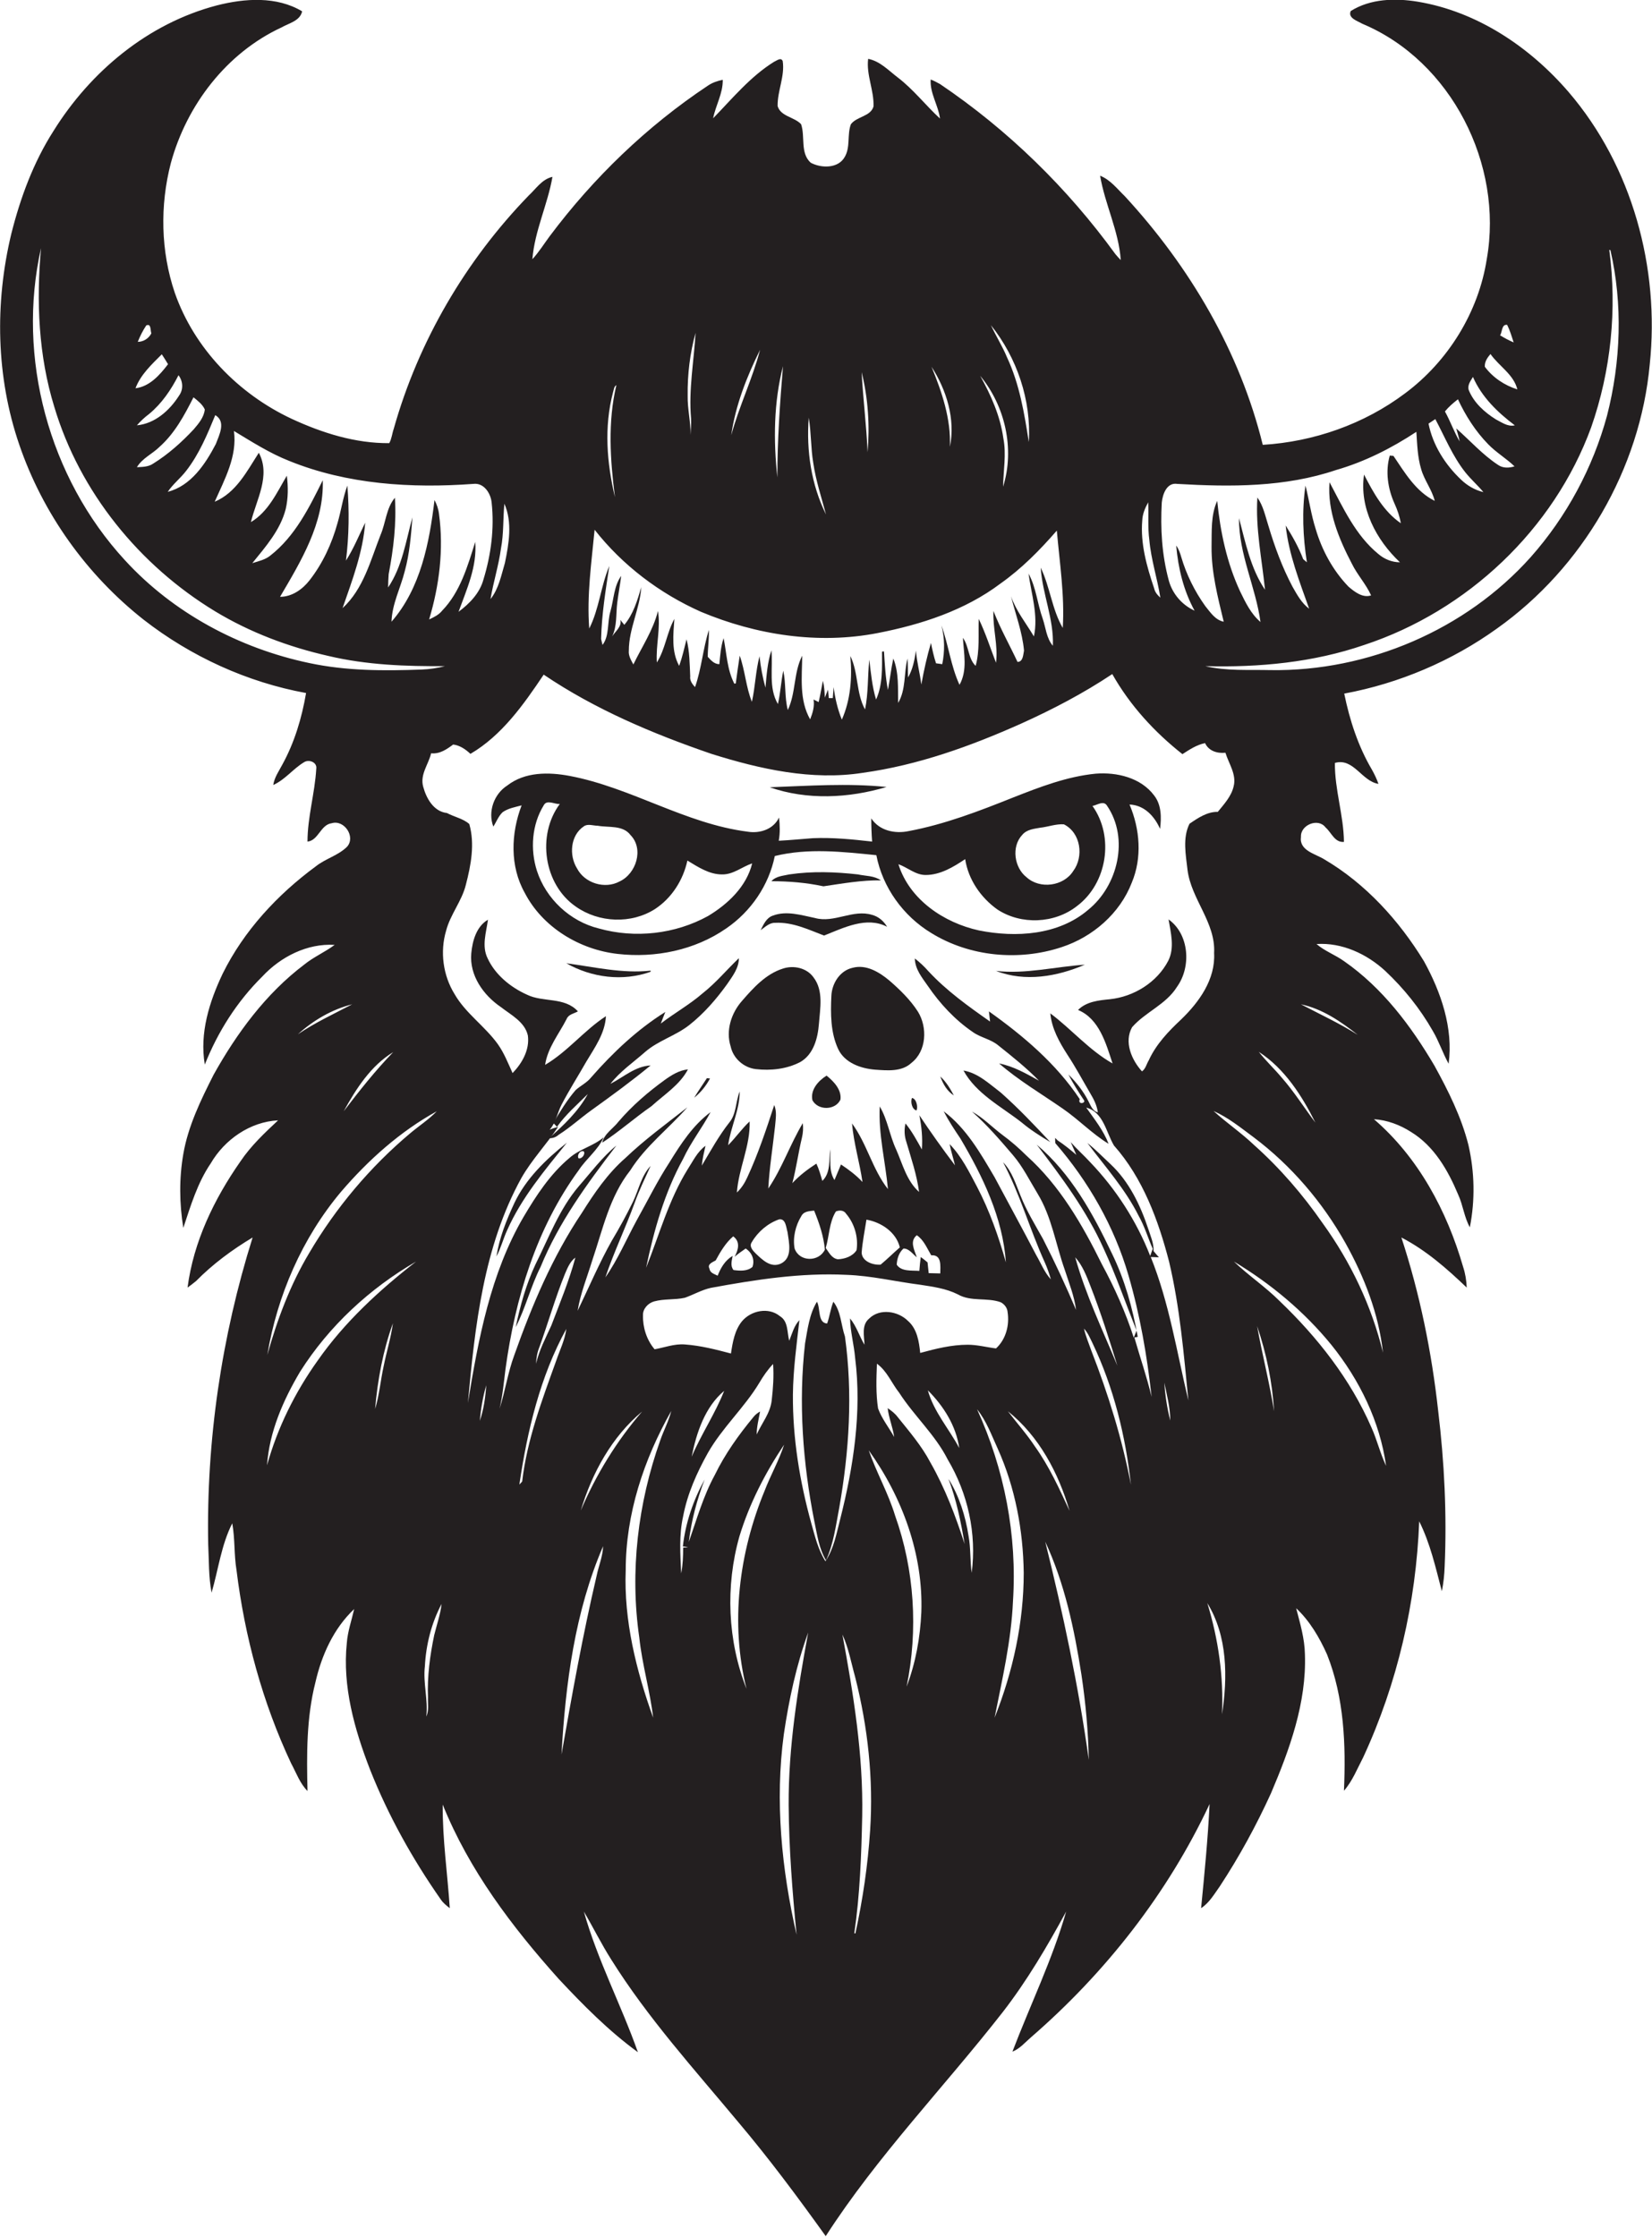 <?xml version="1.0" encoding="utf-8"?>
<!-- Generator: Adobe Illustrator 19.2.0, SVG Export Plug-In . SVG Version: 6.00 Build 0)  -->
<svg version="1.1" id="Layer_1" xmlns="http://www.w3.org/2000/svg" xmlns:xlink="http://www.w3.org/1999/xlink" x="0px" y="0px"
	 viewBox="0 0 584 790.5" enable-background="new 0 0 584 790.5" xml:space="preserve">
<g>
	<path fill="#231F20" d="M554.5,32.5c-13.7-15.9-32.3-28.4-53.3-31.9c-7.9-1.3-16.7-1.1-23.7,3.3c-1.1,2.5,2.4,3.5,4.1,4.5
		c31.5,13.2,49.9,49.8,44,83.1c-2.9,18.8-13.7,36.2-28.9,47.5c-14.5,10.9-32.3,17.1-50.3,18.2c-8.1-33-25.9-63.1-48.8-87.9
		c-2.7-2.6-5.1-5.8-8.7-7.2c1.7,10.1,6.6,19.5,7.3,29.8c-0.7-0.7-1.3-1.4-1.9-2.1c-17-23.4-38-43.9-62-60.1
		c-1.1-0.6-2.2-1.2-3.3-1.6c-0.3,4.9,2.7,9.1,3.3,13.8c-5.1-4.7-9.4-10.3-14.9-14.5c-3.3-2.5-6.3-5.8-10.5-6.6
		c-0.7,5.7,2.1,11.1,1.9,16.8c-1,3.6-5.9,3.5-8,6.3c-1.4,3.7-0.1,8.1-2.2,11.6c-2.3,4.1-8.3,4-12,2c-3.8-3.4-1.9-9.2-3.4-13.6
		c-2.4-2.6-7.2-2.7-8.3-6.4c-0.1-5.4,2.6-10.5,1.8-15.9c-0.6-1.5-2.2-0.1-3,0.2c-8.4,5.2-14.8,13-21.6,20c0.9-4.6,3.5-8.8,3.4-13.6
		c-1.9,0.4-3.7,1-5.3,2.1c-21.5,14.3-40.4,32.5-55.9,53.2c-2,2.7-3.8,5.6-6.1,8.1c0.8-10,5.4-19.3,7.1-29.1
		c-3.7,0.8-5.8,4.2-8.4,6.6c-22.3,23-39,51.5-47.7,82.4c-0.6,1.7-0.7,3.5-1.6,5.1c-12,0.1-23.7-3.6-34.5-8.6
		c-18.8-8.8-34.4-24.8-41.3-44.5c-5-14.7-5.3-30.9-1.4-45.9c5.6-20.5,19.7-38.9,39.1-47.9c2.6-1.5,6.6-2.3,7.3-5.7
		c-9-5.4-20.3-4.6-30.1-2.1C52.2,8.3,31.9,25.4,18.9,46.3C11.8,57.4,7.2,69.9,4,82.6c-5.9,24.5-5.4,50.6,2.8,74.5
		c8.3,24.3,23.8,46,44,61.9c16.7,13,36.6,22.1,57.4,25.9c-1.5,8.8-4.1,17.5-8.4,25.3c-1.2,2.3-2.8,4.5-3.2,7.2c4.2-1.9,7-5.7,10.8-8
		c1.7-1.2,4.8-0.1,4.4,2.3c-0.5,8.6-3.1,17.1-3.1,25.7c3.9-0.4,4.6-6,8.6-6.5c4.4-1.3,8.5,4.8,5.4,8.3c-3.1,3.1-7.6,4.2-11,6.9
		c-13.6,10-25.5,22.8-33,38c-4.7,9.9-8.2,21-6.3,32.1c4.6-11.6,11.4-22.3,20.3-31.1c6.5-7,15.9-11.8,25.6-11.2
		c-3.5,2.6-7.5,4.3-10.8,7c-13.5,10.2-23.8,24.2-32,38.9c-4.5,8.9-9,18.1-10.7,28c-1.5,8.6-1.4,17.5,0,26.1c2.6-7.8,5-15.9,9.7-22.8
		c4.9-8.4,13.9-14.7,23.8-15.2c-4.8,4.5-9.6,9-13.3,14.5c-9.3,13.3-16.6,28.4-18.7,44.6c1-0.7,2-1.5,3-2.3c5.9-6,12.8-11.1,20-15.4
		c-11,35-16.4,71.8-15.7,108.5c0.3,5.7,0.1,11.4,1.2,17c2.4-8.2,3.4-16.8,7.3-24.5c1,5.5,0.6,11.1,1.5,16.5
		c2.9,23.6,9.2,46.8,19.3,68.3c1.8,3.3,3.1,7.1,5.8,9.8c-0.3-12.8-0.4-25.9,2.8-38.4c2.2-9.6,6.4-19,13.7-25.9
		c-0.9,4-2.3,7.9-2.6,12c-1.6,15.3,2.7,30.5,8.2,44.7c6.4,16.2,15,31.6,25,45.9c0.8,1.2,2,2.2,3.2,3.1c-0.8-12.2-2.6-24.3-2.5-36.6
		c9.3,23.1,24.5,43.2,41,61.6c8.7,9.3,17.7,18.4,28,25.9c-5.9-16.7-14.3-32.6-19.1-49.7c3.3,5.6,6.2,11.5,9.7,17
		c12.9,20.6,29.3,38.7,44.8,57.3c11,13,21.1,26.6,31,40.4c18.3-28.4,41.9-52.7,62.6-79.2c8.6-11.1,15.7-23.2,22.4-35.5
		c-4.9,17-12.7,33-19,49.5c2.6-1,4.5-3.3,6.6-5.1c26.3-22.8,48.3-50.8,63.1-82.4c-0.6,12.3-1.8,24.5-3,36.8c2.9-1.9,4.6-4.9,6.6-7.7
		c6.9-10.5,12.9-21.5,18.1-32.9c6.6-15.5,12.6-32,12-49.1c-0.1-5.6-1.7-10.9-3.1-16.3c4.8,4.5,8.2,10.3,10.9,16.3
		c6.1,15.3,6.7,32,6,48.2c3-3.4,4.7-7.8,6.8-11.8c12.1-26.1,18.7-54.7,19.8-83.4c3.9,7.8,5.8,16.3,8,24.7c0.6-2.9,0.9-5.9,1-8.8
		c0.8-18.4-0.1-36.8-2.3-55c-2.3-20.8-6.5-41.4-13-61.2c8.7,4.5,16.1,11,23.1,17.7c-0.1-2.5-0.5-5-1.3-7.4
		c-5.7-19.7-15.8-38.6-31.5-52.1c4.7,0.3,9.2,2,13.1,4.5c8.2,5,13.1,13.6,16.7,22.2c1.7,3.7,2.1,7.9,4.1,11.5
		c1.9-9.6,1.7-19.5-0.5-29.1c-2.5-9.9-7.1-19.1-12-28c-8.3-14.1-18.4-27.5-31.9-36.9c-3.2-2.3-6.9-3.6-9.8-6.1
		c9-0.6,17.8,3.5,24.3,9.5c6.6,6.2,12.3,13.3,16.8,21.2c2.2,3.7,3.5,7.8,5.6,11.6c1.7-12.6-2.7-25.3-8.7-36.2
		c-8.8-14.4-20.6-27.4-35.2-36c-3.2-2-9-3.1-8.3-8c-0.2-4.2,6.1-6.8,8.7-3.3c2.1,1.8,3.2,5.4,6.5,5.1c-0.1-9.4-3.3-18.5-3.2-27.9
		c6.6-1.9,9.5,6.5,15.4,7.4c-0.6-1.7-1.4-3.4-2.3-5c-4.9-8.3-7.9-17.6-9.8-26.9c19.4-3.6,38-11.5,54-23c30.3-21.5,50.6-56.4,54-93.3
		C586.8,94.7,577,58.7,554.5,32.5z M532.8,114.8c1,2,1.6,4.1,2.3,6.2c-1.7-0.7-3.3-1.6-4.8-2.5C531.1,117.3,530.8,114.5,532.8,114.8
		z M526.9,125.1c3,4.3,8.2,7.2,9.5,12.5c-4.5-1.4-8.7-4.2-11.5-8C524.8,127.8,525.8,126.4,526.9,125.1z M520.7,133.2
		c3.1,7.1,8.7,12.5,14.8,17.1c-2.5,0.6-4.7-1.1-6.7-2.1c-4-2.5-7.8-5.9-9.6-10.4C518.7,136,519.9,134.6,520.7,133.2z M515.4,141.1
		c2.7,5.8,6.2,11.3,10.7,15.9c2.8,2.9,6.4,5,9.3,7.8c-1.9,0.6-4.1,0.7-5.8-0.5c-5.5-3.6-9.9-8.6-14.8-12.9c0.4,1.5,0.9,3,1.2,4.6
		c-2-3.4-3.3-7.2-5.2-10.6C512.1,143.8,513.7,142.4,515.4,141.1z M507.4,148.1c3.4,6.4,6.1,13.1,10.6,18.8c2,2.5,4.4,4.6,6.4,7
		c-3-0.7-5.7-2.3-7.9-4.4c-5.6-5.3-10-12.2-11.5-19.8C505.6,149.3,506.8,148.5,507.4,148.1z M410.7,177.6c0.3-3,1.8-7.2,5.5-6.6
		c18.8,1.1,38.1,1.2,56.1-4.9c10.1-2.9,19.6-7.7,28.4-13.5c0.3,4.4,0.4,8.9,1.7,13.2c1.1,3.9,3.8,7.2,4.8,11.2
		c-6.7-3.3-10.6-10-14.6-15.9c-0.3,0-0.9-0.1-1.3-0.1c-1.6,5.6-0.7,11.7,1.7,17c1,2.2,1.8,4.5,2.2,6.9c-6.1-4.2-9.7-10.8-13-17.2
		c-1.7,11.8,4.3,23.1,12.7,31c-2.8,0-5.5-1.1-7.6-2.9c-8.1-6.6-12.5-16.4-17.3-25.4c-0.8,10.2,3.3,20,7.9,28.8
		c1.9,3.9,5,7.2,6.8,11.2c-3,1-5.9-1.3-8-3.1c-5.5-5.7-9.4-12.9-11.6-20.4c-1.6-5-2.3-10.2-3.6-15.3c-1.3,9-0.9,18.1,0.5,27.1
		c-0.3-0.3-1-0.8-1.3-1.1c-1.6-4.2-3.8-8.1-6.2-11.9c1.1,10.2,4.9,19.8,8.3,29.4c-2.7-2-4.3-5-5.9-7.8c-3.6-6.8-6.3-14.1-8.5-21.5
		c-1.1-3.4-1.8-7-3.9-10c-0.7,10.9,1.6,21.8,2.7,32.6c-5.1-7.5-6.9-16.7-9.2-25.3c-0.1,12.7,5.9,24.3,7.6,36.7
		c-3.4-2.9-5.3-6.9-7.2-10.8c-4.7-10.1-7-21-8.1-32c-2.3,5-1.9,10.8-2,16.1c-0.1,9.1,2.2,17.9,4.3,26.6c-3-0.6-4.7-3.3-6.5-5.5
		c-3.8-5.3-6.7-11.2-8.5-17.3c-0.4-1.4-0.9-2.9-1.8-4.1c0.7,8,2.6,15.9,6.5,23c-4.4-2-7.8-5.9-9.1-10.6
		C410.7,196,410.2,186.7,410.7,177.6z M403.8,183.9c0.1-2.3,1-4.4,2.1-6.4c0.2,4.4-0.2,8.9,0.4,13.3c0.6,6.9,2.8,13.5,3.9,20.4
		c-1-0.9-1.9-1.9-2.2-3.3C405.4,200.2,403.1,192.1,403.8,183.9z M363.7,156.2c-1.6-10.2-3.3-20.5-7.7-29.9
		c-1.6-3.9-3.9-7.5-5.7-11.4C359.5,126.4,364.6,141.4,363.7,156.2z M354.6,172c0.1-5.7,1.2-11.5,0.1-17.1
		c-1.1-7.9-4.4-15.3-8.2-22.1C355.3,143.4,358.8,158.6,354.6,172z M335.8,157.9c0.4-9.9-2.8-19.3-6.5-28.3
		C334.6,137.8,337.8,148.1,335.8,157.9z M306.7,159.8c-0.4-9.5-1.6-18.8-2.1-28.3C306.9,140.8,307.5,150.4,306.7,159.8z
		 M285.9,147.6c0.9,5.3,0.7,10.7,1.6,16c0.9,6.2,2.9,12.2,4.5,18.2C286.8,171.3,285,159.3,285.9,147.6z M276.8,129.4
		c-1.1,13.1-2,26.2-2,39.3C273.4,155.6,273.5,142.2,276.8,129.4z M268.7,123.6c-2.7,10.3-7.4,19.9-10.2,30.2
		C260,143.2,264,133.1,268.7,123.6z M245.9,117.6c-0.6,10.1-2.5,20.1-1.6,30.3c0.1,1.9-0.1,3.8-0.2,5.8c0.1-4.7-1.1-9.2-1-13.9
		C243,132.3,243.9,124.8,245.9,117.6z M216.7,138.7c0.3-0.9,0.3-2.1,1.2-2.6c-3.1,12.9-2.2,26.5-0.5,39.6
		C214.5,163.6,213.5,150.8,216.7,138.7z M210.2,187.2c9.9,12.6,23,22.5,37.6,29c19.6,8.2,41.5,11.6,62.5,7.5
		c15.4-3,30.8-8,43.4-17.5c7.5-5.3,13.9-11.8,19.9-18.7c1,11.5,2.8,22.9,2.1,34.4c-3.8-6.5-4.5-14.5-7.8-21.3
		c0.6,9.3,4.7,18.2,4.3,27.6c-2.3-2.7-2.5-6.4-3.6-9.6c-1.9-5.3-2.3-11-5-15.9c1,7.3,3.5,14.7,1.9,22.2c-2.8-4.7-6.3-9-8.1-14.2
		c1.6,6.4,4,12.6,4.6,19.2c-0.3,1.4-0.3,4-2.3,4c-2.8-6-6.1-11.8-8.5-18c-0.3,6.1,1.7,12.2,0.9,18.3c-2-5.2-3.7-10.5-6.1-15.5
		c-0.2,5.5,0.4,11.2-1.1,16.6c-2.7-2.6-2.3-6.9-4.5-9.9c0.3,5.5,1.7,11.4-1.2,16.6c-3.1-6.7-3.9-14.2-6.4-21
		c1.2,4.5,1.2,9.2,0.3,13.7c-0.5-0.1-1.6-0.2-2.2-0.3c-0.8-2.4-1.3-4.8-1.8-7.2c-1.4,4.8-2.5,9.7-3.4,14.7c-0.5-4-1.6-8-1.9-12
		c-0.5,3.3-1.1,6.6-2.8,9.5c-0.1-2.2,0-4.5-0.2-6.7c-1.3,5.2-0.5,11-3.3,15.7c-0.1-5.2,0.3-10.7-1.7-15.7c-0.8,3.7-1.2,7.4-1.9,11.1
		c-0.9-4.5-1.1-9.1-1.4-13.6c-0.2,0-0.5,0-0.7,0.1c0,5.7,0.3,11.6-2.1,16.9c-1.4-4.6-1.8-9.3-2.4-14.1c-0.6,5.9-0.3,11.8-1.5,17.6
		c-3.2-5.8-2.3-13-5.2-18.9c0.7,7.6,0.1,15.5-3,22.5c-1.5-3.7-2.4-7.6-2.9-11.5c-0.1,1.3-0.2,2.6-0.3,3.9l-1.4,0
		c-0.1-0.8-0.2-2.3-0.3-3c-0.3,0.7-0.8,2.1-1.1,2.8c-0.1-2-0.2-4-0.7-5.9c-0.5,2.5-0.9,5-1.5,7.5c-0.4-0.2-1.3-0.7-1.8-0.9
		c0.4,2.4-0.3,4.7-1.2,7c-3.9-6.8-2.9-14.9-2.8-22.5c-3.1,6-2.2,13.1-5.1,19.2c-1.2-4.6-0.6-9.3-1.6-13.9c-0.8,3.9-1,7.9-1.9,11.8
		c-3.4-5.8-1.7-12.7-2.3-19c-1.4,4.3-1.7,8.7-2.1,13.2c-1-3.6-1.7-7.3-2.1-11.1c-1.4,5.3-1.5,10.8-2.7,16.1
		c-2.1-5.2-2.4-11-4.3-16.3c-0.5,3.3-1,6.6-1.4,9.8c-0.1,0-0.4,0.1-0.5,0.1c-2.6-5-2.7-10.7-3.8-16.1c-1,3-1.2,6.1-1.5,9.2
		c-1.8,0-3-1.4-4.1-2.6c0-3.2,0.5-6.3,0.4-9.5c-2.1,6.6-2.6,13.7-4.9,20.2c-1-1.1-1.9-2.3-1.7-3.8c-0.2-4.4-0.2-8.8-1.3-13.1
		c-0.8,3.2-1.5,6.3-2.6,9.4c-2.8-5-2.1-11.1-1.7-16.6c-2.7,4.9-3.2,10.7-6.2,15.4c-0.4-6.1,1.4-12.1,0.4-18.2
		c-1.7,6.8-5.7,12.7-8.7,18.9c-0.8-1.5-1.8-3.1-1.6-4.9c0-7.7,3.9-14.8,4.4-22.4c-1.4,4.7-2.8,9.5-6,13.3c-0.3-0.4-1.1-1.3-1.4-1.8
		c0.6,2.4-1.7,4-2.9,5.9c1.8-3.7,1.3-7.9,1.8-11.9c0.4-3.2,1-6.3,1.4-9.5c-2.6,3.6-2.6,8.3-3.8,12.5c-1.2,3.9-0.3,8.6-2.8,11.9
		c-0.1-0.5-0.4-1.5-0.5-2.1c0.2-8.7,1.6-17.3,2.9-25.8c-3,7.1-3.6,15.2-7.1,22.1C207.4,210.4,209.1,198.8,210.2,187.2z M178.3,178
		c2.9,6.6,1.6,14.1,0.2,20.9c-1.3,4.4-2.2,9.2-5.1,12.8c1-6,2.9-11.9,3.7-17.9C178.1,188.6,177.8,183.3,178.3,178z M82.7,152.3
		c6.3,3.8,12.7,7.9,19.6,10.6c20.5,8.3,43.1,9.7,65,8.1c3.8-0.5,6.2,3.4,6.5,6.6c1,9.1-0.2,18.4-2.9,27.2c-1.3,4.8-4.9,8.5-8.8,11.4
		c2.9-8,6.6-16,5.9-24.7c-2.7,8.6-5.3,17.7-11.7,24.3c-1.2,1.5-2.9,2.3-4.6,3.1c3.6-12,5.2-24.7,3.5-37.2c-0.2-1.8-0.8-3.5-1.6-5
		c-1.8,15.1-4.9,31.2-15.2,43c0.2-6.3,3.2-11.9,4.7-17.9c1.7-6.2,2.2-12.6,2.7-19c-2.3,8.4-3.6,17.4-8.6,24.8c0-1.6,0.1-3.1,0.2-4.7
		c1.7-8.9,2.8-18,2.2-27c-3.1,3.7-3.2,8.8-5.1,13.2c-3.5,8.9-6,19-13.4,25.8c3.4-9.8,7.2-19.7,8-30.2c-2.2,4.5-4.1,9.2-6.8,13.4
		c1.1-8.8,1.2-17.7,0.5-26.5c-1.6,4.3-2.2,8.9-3.5,13.3c-2,7.2-5.2,14.2-9.9,20.2c-2.5,3.2-6.2,5.8-10.4,5.8
		c7.4-12.6,15.6-26,15.1-41.2c-4.8,9.7-9.8,19.8-18.5,26.6c-1.8,1.5-4.2,2-6.4,2.7c4.7-5.8,9.9-11.7,11.8-19.1
		c0.9-3.9,0.9-7.9,0.4-11.8c-3.5,5.9-6.5,12.7-12.7,16.4c1.9-7.9,7.1-16.4,2.8-24.5c-4.2,6.5-8,14.1-15.6,17.3
		C79.5,169.2,83.9,161.2,82.7,152.3z M76.3,156.9c-3.7,7.1-8.8,14.8-17,16.9c1.8-2.7,4.5-4.8,6.5-7.4c4.6-5.9,7.5-12.9,10.3-19.7
		C80,149,77.5,153.7,76.3,156.9z M72.4,144.7c-0.3,2.8-2.2,5-3.9,7c-4.3,4.6-9,8.8-14.3,12.1c-1.7,1.2-3.8,1.2-5.8,1.3
		c1.9-3.2,5.5-4.7,8-7.2c5.4-4.8,8.8-11.2,12-17.5C69.9,141.6,71.6,142.9,72.4,144.7z M63.1,132.6c1.6,2.1,1.8,5,0.2,7.2
		c-3.3,5.2-8.5,9.9-14.9,10.5c1.3-1.5,2.7-2.8,4.3-4C57.2,142.6,60.5,137.7,63.1,132.6z M51.7,115c1.8-0.8,1.4,1.7,1.8,2.8
		c-0.9,1.8-2.8,3-4.8,3C49.5,118.8,50.5,116.8,51.7,115z M57.2,125.2c0.7,1.1,1.5,2.3,2.2,3.5c-2.9,3.8-6.5,7.9-11.5,8.5
		C49.7,132.4,53.6,128.8,57.2,125.2z M109.3,234.3c-24.7-5.2-48.1-17.7-65.2-36.4C17.3,168.8,5.8,126.3,14.5,87.7
		c-1.7,18.8-0.9,38,4.7,56.1c9,30.1,30.1,56,56.8,72.2c12.4,7.5,26,12.6,40.1,15.8c13.5,3.2,27.4,3.7,41.2,3.6
		c-2.7,0.7-5.5,1.1-8.2,1.2C135.8,237.1,122.4,237.1,109.3,234.3z M139,371.8c-6.3,6.5-12,13.7-17.5,20.9
		C125.9,384.7,131.1,376.6,139,371.8z M124.5,354.9c-6.5,3.4-13.2,6.5-19.2,10.6C110.7,360.6,117.3,356.7,124.5,354.9z M120.6,421.1
		c9.6-11.2,20.9-21.3,33.8-28.4c-2.8,2.9-6.2,5.1-9.3,7.7c-14.2,11.9-26.4,26.4-35.8,42.4c-6.7,11.2-11.3,23.5-14.8,36
		C98,457.8,106.8,437.5,120.6,421.1z M135.6,482.9c-1.1,5-1.5,10.1-3,15c0.9-10.3,2.8-20.6,6.3-30.3
		C138.2,472.8,136.6,477.8,135.6,482.9z M112.3,480.8c-8,11.2-14.2,23.7-17.9,37c0.8-11.8,5.7-23,11.7-33.1
		c10.2-16.1,24.6-29.4,41-38.9C134.1,455.9,121.8,467.2,112.3,480.8z M153.5,577.8c-1.5,7.2-2.5,14.6-2.2,22
		c-0.1,2.2,0.4,4.6-0.6,6.8c0.7-6-1.2-11.8-0.5-17.8c0.4-7.6,2.3-15.2,5.9-22C155.7,570.5,154.4,574.1,153.5,577.8z M169.6,502.1
		c0.4-4.3,1.1-8.5,2.3-12.6C171.6,493.8,171,498.1,169.6,502.1z M196.6,480.9c-5,13.9-10.3,27.9-12,42.6c-0.2,0.3-0.7,0.8-1,1.1
		c2.8-18.9,7.3-38.1,16.6-55C199.7,473.5,197.9,477.1,196.6,480.9z M189.5,481.9c0.1-2,0.4-4,1.2-5.9c3.1-8.6,5.6-17.4,9-25.8
		c0.9-2.1,1.8-4.4,3.7-5.8c-2.2,8.2-5.5,16.1-8.5,24C192.9,472.8,190.6,477.1,189.5,481.9z M210.9,556.9c-4.9,20.9-8.7,42-12.4,63.1
		c1.4-25,4.7-50.4,14.7-73.6C213.1,550,211.6,553.4,210.9,556.9z M205.3,533.8c4-13.3,11-26.1,21.7-35
		C218,509.2,210.7,521.1,205.3,533.8z M233.4,509c-7.9,22.2-10.8,46.3-7.4,69.7c1,9.5,3.8,18.8,4.9,28.3c-6-16.7-10.4-34.4-9.7-52.2
		c0-19.8,6.4-39.1,16.1-56.2C236.4,502.2,234.6,505.5,233.4,509z M243.5,544.9c0.9-7.6,2.9-15,5.6-22.1c-4,7.3-6.8,15.4-7.7,23.7
		c0.5,0,1.4,0.2,1.9,0.2c-0.4,0.1-1.3,0.2-1.8,0.2c0,3-0.1,6.1-0.7,9.1c-0.3-6.7-0.8-13.6,0.7-20.2c1.5-7.9,4.8-15.3,8.7-22.3
		c5.1-9,12.9-16,18.2-24.8c1.4-2.4,3-4.7,4.9-6.7c0.3,4.3,0,8.6-0.5,12.9c-0.5,4.5-3.5,8-5.3,12c0-2.7,0.7-5.4,1.2-8.1
		c-0.9,0.5-1.7,1.1-2.4,2c-5.2,6.3-10,13-13.6,20.4C248.6,528.7,246.3,536.9,243.5,544.9z M244.5,514.8c1.7-8.5,4.7-17.6,11.5-23.3
		C252.8,499.6,247.9,506.8,244.5,514.8z M263.9,596.8c-6.7-17-7.5-36.3-2.5-53.9c3.5-11.5,9.1-22.4,15.8-32.4
		c-1.8,5.6-4.8,10.8-6.9,16.3C261.2,548.8,258.1,573.6,263.9,596.8z M281.6,683.7c-5.3-23.1-7.7-47.3-4.5-70.9
		c1.8-12.2,4.4-24.3,8.6-35.9c-3.7,20.1-7,40.4-6.9,60.9C278.9,653.1,280.1,668.4,281.6,683.7z M291.8,551.7
		c-2.6-4.1-3.7-8.8-5-13.4c-4.1-14.8-6.6-30.1-6.5-45.5c0.1-8.8,1.3-17.6,2.3-26.3c-1.9,2-2.6,4.8-3.6,7.3c-0.8-3-0.3-6.9-3.3-8.7
		c-4-3.3-10.2-2-13.4,1.8c-2.6,3.2-3.3,7.4-3.9,11.4c-5.3-1.4-10.7-2.8-16.3-3.2c-3.7-0.3-7.2,1.1-10.7,1.7c-2.8-3.3-4.2-7.7-4.1-12
		c-0.1-2.3,1.8-4.3,3.9-4.9c3.6-1,7.3-0.5,10.9-1.3c3.1-1.1,6-2.8,9.2-3.5c15.8-2.9,31.8-5.4,47.9-4.6c8.8,0.3,17.4,2.4,26.1,3.5
		c4.5,0.7,9.1,1.3,13.3,3.4c4.7,2.7,10.3,1,15.2,2.8c1.3,0.7,2.3,2,2.4,3.5c0.7,4.6-0.6,9.6-4.1,12.8c-3.3-0.4-6.6-1.3-10-1.3
		c-5.7,0-11.3,1.4-16.8,2.9c-0.4-4-1.1-8.5-4.3-11.3c-3.5-3.5-10-4.6-13.8-0.8c-2.7,2.3-1.7,6.1-1.6,9.2c-1.8-3-2.8-6.5-5.1-9.3
		c0.1,4.7,1.4,9.3,1.8,14c2.4,19.1-0.6,38.5-5.3,57C295.7,541.9,294.8,547.2,291.8,551.7z M263.6,441.2c2.2,1.4,3.3,4,2.4,6.5
		c-1.8,1.6-4.5,1.4-6.7,1.1c-1.2-1.5-0.6-3.3-0.3-5c-2.7,1.6-4.2,4.2-5.3,7c-1.1-0.6-2.7-0.9-2.9-2.5c-0.9-1.6,1.2-2.3,2.2-2.9
		c1.7-3.1,3.5-6.2,6.2-8.5c2.6,1.9,1.8,4.8,0.5,7.2C261,443,262.3,442.1,263.6,441.2z M265.8,438.9c2.1-3.6,5.6-6.6,9.6-8
		c2.4-0.4,2.5,2.9,3,4.5c0.5,3.7,1.9,9-2.3,11.1c-3.6,1.7-6.6-1.3-9-3.6C266.1,441.9,264.7,440.4,265.8,438.9z M283.3,429.7
		c0.9-1.7,2.8-1.7,4.5-1.9c1.8,4.4,3.4,9.1,3.8,13.8c-2.1,4.4-9,4.4-10.7-0.4C280.2,437.4,281.2,433.1,283.3,429.7z M291.9,441
		c1.3-4.3,1.2-9.1,3.6-12.9c1.2-0.5,2.8-0.5,3.6,0.8c3,3.5,4.4,8.4,3.7,12.9c-1.4,2.2-4.2,3.1-6.6,3.2
		C294,444.7,293,442.5,291.9,441z M324.1,436.5c2.5,1.7,3.6,4.6,5.1,7.1c3.8-0.3,3.2,3.8,3.2,6.4c-1.4,0-2.7-0.1-4.1-0.1
		c-0.1-1.3-0.3-2.5-0.4-3.8c-0.8-0.7-1.6-1.3-2.4-1.9c-0.2,1.6-0.4,3.2-0.5,4.9c-2.7-0.2-6.4,0.3-8-2.2c0.1-2.1,0.8-4.3,2.4-5.7
		c2,0,3.3,2,4.7,3.1C323.2,441.6,321.5,438.6,324.1,436.5z M311.3,446.9c-2.7,0.2-6.5-1.1-6.7-4.2c0.3-4,1.1-7.8,1.7-11.7
		c5.2,0.9,10.5,4.4,11.8,9.8C315.8,442.8,313.6,445,311.3,446.9z M339.1,511.7c-3.6-6.8-9-12.8-11.1-20.4
		C333.6,496.9,338,503.9,339.1,511.7z M307.6,646.8c-0.8,12.3-2.6,24.4-5.2,36.4c-0.1,0-0.3,0-0.4,0c2-13.7,2.5-27.6,2.8-41.5
		c0.4-21.6-3.1-43-7-64.1c2.2,4.8,3.1,10,4.5,15C306.8,610.3,308.8,628.7,307.6,646.8z M325.7,569.7c-0.4,9-2,17.9-5.2,26.3
		c4.1-20,2.8-41.2-4.1-60.5c-2.4-7.9-6.6-15.2-9.3-23C319,529.1,326.4,549.3,325.7,569.7z M343.5,555.8c-0.6-4.3-0.3-8.7-1.1-13
		c-1.1-7.1-3.3-14.1-7.1-20.2c2.8,7.4,4.4,15.2,5.7,23c-3.2-9.9-6.9-19.7-12.1-28.8c-3.1-5.9-7.5-11-11.6-16.1
		c-1-1.3-2.2-2.2-3.5-3.1c0.4,3.5,1.8,6.7,2.3,10.2c-1.9-3.4-4.4-6.5-5.7-10.1c-0.8-5.2-0.6-10.5-0.4-15.8c3.6,2.6,5.2,6.9,7.9,10.3
		c5.3,8.2,12.7,14.8,17.1,23.5C342.2,527.8,345.3,542,343.5,555.8z M351.6,607c2.7-13.6,5.9-27.3,6.5-41.2
		c1.5-23.2-3-46.6-12.7-67.8c3.3,4.1,5.1,9.1,7.3,13.9c6.2,13.8,9,28.9,9.2,43.9C361.9,573.3,358.1,590.7,351.6,607z M356.3,498.7
		c11,8.8,17.9,21.8,21.8,35.2c-3.6-7.8-7.2-15.7-12.2-22.7C363,506.8,359.5,502.9,356.3,498.7z M369.5,544.8
		c6.9,14.8,10.3,31,12.8,47c1.5,10,2.4,20,2.6,30.1C381.3,595.9,375.8,570.2,369.5,544.8z M380.1,444.3c2.6,2.9,4,6.6,5.4,10.2
		c3.6,9.2,6.6,18.7,9.5,28.1C389.8,470,383.8,457.6,380.1,444.3z M385.8,477.3c-0.9-2.6-2-5.1-2.6-7.8c1.4,1.5,2.1,3.3,3,5.1
		c7.5,15.7,11.7,32.8,13.6,50.1C396.7,508.5,391.8,492.7,385.8,477.3z M411.6,488.6c0.9,4.4,2.1,8.8,2.1,13.4
		C412.6,497.6,411.9,493.2,411.6,488.6z M406.8,444.2c1,0,1.9,0.1,2.9,0.1c-0.5-0.5-1.4-1.6-1.9-2.2c0.1-2.8-1.1-5.4-1.9-7.9
		c-2.8-8.4-6.8-16.7-13.3-22.8c-2.7-2.5-5.3-5.2-8.2-7.5c6.3,8.4,13.4,16.3,18.1,25.7c2.1,3.7,3.3,7.8,5,11.7
		c-0.3,0.8-0.6,1.7-0.9,2.5c-4.8-12.3-12.1-23.6-21.2-33.1c-2.2-2.4-4.7-4.6-6.9-7.1c0.5,1.1,1.5,3.4,2,4.5
		c-2.1-1.8-4.3-3.6-6.6-5.1c-0.2-0.2-0.7-0.7-0.9-0.9c0,0.5,0,1.4,0.1,1.9c11.7,13.5,20.8,29.4,25.8,46.6c4.1,14,6.6,28.5,8.2,43
		c-1.7-7.1-4.1-14-6.1-21c0.3,0,0.9-0.1,1.2-0.2c-1.8-10.1-4.6-20.2-9.1-29.4c-6.7-14.1-14.5-28.3-26.6-38.5
		c8.8,11.5,17.6,23.3,23.6,36.6c4.4,9.5,7.8,19.4,11.7,29.1c-0.3,0.8-0.7,1.7-1,2.5c-2.9-9-6.8-17.7-11.3-26
		c-6.9-14-14.9-27.8-26.6-38.3c-2.7-2.7-5.6-5.2-8.6-7.4c-3.6-2.7-6.7-6-10.7-8.2c5.3,4.7,9.9,10,14.5,15.4c3.5,4.1,5.9,9,8.7,13.6
		c5,8.2,6.4,17.9,9.6,26.9c1.5,4.7,3.4,9.3,4,14.2c-3.6-8.5-7.5-16.9-11.7-25.1c-2.8-5-5.8-9.9-7.9-15.2c-1.7-4.1-3-8.6-6.2-11.9
		c6,11.3,9.4,23.6,14.7,35.3c0.9,2,1.6,4,2.2,6.1c-2.3-2.5-3.5-5.7-5.2-8.6c-4.8-9.2-9.8-18.3-14.7-27.5c-5-8.5-10-17.3-18-23.3
		c1.7,3.3,3.8,6.5,5.9,9.6c7.9,13.4,15,28,16.1,43.8c-2.6-9.2-5.8-18.3-10.2-26.7c-2.8-5.3-5.5-10.8-9.7-15.1c0.5,2.5,1.3,5,1.9,7.5
		c-4.4-5.8-8.6-11.7-12.6-17.7c0.8,4,1.2,8,0.9,12.1c-1.8-3.2-3.5-6.4-5.8-9.2c-0.5,2.2-0.4,4.4,0.3,6.5c1.7,5.8,3.7,11.6,4.5,17.7
		c-4.4-3.9-5.8-9.8-8.1-15c-2.3-4.9-3-10.5-5.8-15.2c-0.5,9.8,2,19.5,2.9,29.2c-5.5-7-7.4-16-12.7-23.2c0.6,7,2.7,13.8,3.7,20.7
		c-2.2-2.4-4.9-4.4-7.6-6.2c-0.8,1.8-1.5,3.7-2.3,5.5c-2.1-3.3-1.3-7.3-1.5-10.9c-0.5,3.8,0.2,8.4-2.8,11.2
		c-0.6-2.1-1.2-4.2-2.1-6.1c-3.1,2-6,4.2-8.5,6.9c1.4-5.3,2.1-10.7,3.4-16.1c0.4-1.7,0.5-3.4,0.3-5.1c-4.5,7.5-7.3,15.9-12.2,23.1
		c0.4-7.4,1.6-14.7,2.4-22.1c0.2-2.5,0.7-5-0.3-7.4c-2.8,8.6-5.7,17.3-9.5,25.5c-0.9,2-2.1,3.9-3.7,5.4c0.6-8.5,4.8-16.5,4.5-25.1
		c-2.8,2.6-4.9,5.7-7.6,8.4c0.9-6.4,4.1-12.5,4.1-19c-1.5,3.6-1.1,7.9-3.7,11c-3.7,4.7-6.6,10-9.7,15.2c0.2-2.4,0.8-4.7,1.3-7
		c-2.9,2.1-4.4,5.4-6.3,8.3c-6.7,10.8-10,23.1-14.7,34.8c2.8-13.3,6.5-26.5,13.1-38.5c2.7-5.8,6.7-10.9,9.7-16.5
		c-6.2,4.6-10.5,11.2-14.5,17.7c-4.3,6.6-7.8,13.7-11.6,20.5c-3.7,6.8-6.7,13.9-11.1,20.2c3-8.9,7.1-17.4,10.3-26.2
		c1.6-4.5,3.7-8.8,5.7-13.2c-3.3,3.5-4.2,8.4-6.2,12.6c-2.3,4.7-4.8,9.3-7.5,13.8c-4.5,8-8.1,16.5-12.1,24.8c1-6.2,3.4-12,5.2-17.9
		c3.7-10.9,6.1-22.5,13.4-31.7c5.4-8.6,13.6-14.8,20.2-22.3c-7.4,5.8-15.1,11.4-21.9,17.9c-6.3,5.5-11,12.4-15.4,19.4
		c-10.4,15.5-17.7,32.8-23.9,50.3c-2.3,6.2-3.2,12.7-5.2,18.9c1.1-4.6,1.5-9.3,2.1-14c3.4-24.9,10.9-49.8,25.9-70.3
		c2.7-4.1,6.8-7.1,8.8-11.6c-3.6,3.1-8.5,4.1-12.1,7.3c-6.8,5.7-11.7,13.2-16.2,20.8c-11.7,20-16,43.2-19.7,65.8
		c2.5-27.1,5.5-55.2,18.9-79.5c3.7-6.5,8.9-11.9,13-18.1c-0.8,0.2-2.3,0.7-3,1c2.2-2.4,2.7-5.9,4.2-8.8c2.7-5.2,5.9-10.2,8.8-15.3
		c3-5,6.6-10,6.9-16c-7.7,5-13.5,12.5-21.5,17.2c0.9-6.1,4.9-10.9,7.6-16.2c0.7-1.7,2.6-1.9,4-2.7c-4.7-5.2-12.3-3.1-18-5.9
		c-5.8-2.6-11.2-7-13.9-12.8c-2.2-4.4-0.5-9.2,0.1-13.7c-4.1,2.4-5.5,7.5-5.9,11.9c-0.7,7.8,4.3,14.8,10.5,19
		c3.6,2.8,8.4,5.2,9.5,10c0.7,5-2,9.8-5.4,13.3c-1.6-3.5-3-7.1-5.2-10.2c-4.6-6.4-11.4-10.9-15.3-17.7c-4.1-6.6-5.2-15-3-22.4
		c1.5-5.8,5.6-10.5,7-16.3c1.8-6.9,3.2-14.4,1.2-21.4c-2.1-1.9-5.3-2.5-7.9-3.9c-4.7-0.5-7.3-5.2-8.4-9.3c-1.2-4.3,1.9-7.9,2.8-11.8
		c3.1,0.3,5.5-1.4,7.8-3.1c2.4,0.3,4.4,1.7,6.1,3.3c11.1-6.5,18.8-17.4,25.9-28c18.2,12.3,38.6,20.9,59.3,28
		c17.2,5.4,35.5,9.5,53.5,6.7c19.5-2.7,38.1-9.4,56-17.4c11.1-5,22-10.7,32.2-17.5c6.2,11,14.9,20.5,24.8,28.3c2.5-1.6,5-3.3,8-3.9
		c1.3,2.8,4.3,3.7,7.2,3.4c1.2,3.9,4,7.7,2.9,11.9c-0.8,3.5-3.4,6.3-5.6,9c-3.7-0.1-7.1,2.2-10,4.2c-2.5,5-1.3,11-0.7,16.3
		c1.3,10.4,10,18.6,9.4,29.4c0.5,9.3-5.3,17.3-11.6,23.4c-4.5,4.2-8.9,8.8-11.5,14.5c-0.8,1.3-1.1,3-2.4,3.9
		c-3.7-4.1-6.4-10.4-3.5-15.6c4.7-5.4,12-8,15.9-14.3c5.1-7.1,4.3-18.6-3-23.8c0.8,4.8,2.2,10-0.1,14.6c-4,7.7-12.2,12.7-20.6,13.6
		c-4,0.4-8.3,0.8-11.3,3.8c7.5,3.1,9.9,11.9,12.2,18.9c-8.3-4.7-14.5-12.1-22-17.7c0.5,5.4,3.2,10.2,6.1,14.7
		c2.9,4.4,5.4,9.1,8.1,13.7c1.2,2,2.3,4.2,2.6,6.6c-1.9-0.5-2.5-2.4-3.3-3.9c-1.8-3.6-4.3-6.7-7.1-9.5c1.6,3.1,3.5,6.1,5.5,9.1
		c0.7,1.1-2.3,1.7-1.5-0.4c-8.3-12.5-20-22.4-32.1-31c0.1,0.9,0.3,2.7,0.4,3.6c-7.7-5.4-15.4-10.9-21.8-17.8
		c-1.5-1.7-3.1-3.2-4.8-4.5c0.1,3.8,2.5,6.7,4.6,9.7c4.3,6.3,9.6,12,15.9,16.3c2.8,2,6.4,2.5,9.1,4.8c4.9,3.9,9.9,7.9,14.3,12.4
		c-4.5-2.5-9-5.1-14.1-6.1c6.9,6,14.9,10.7,22.4,15.9c5.7,3.9,10.4,8.9,16.3,12.5c-1.8-4.7-5-8.7-7.9-12.8c6.1,1.6,7,8.7,9.8,13.4
		c10.2,11.5,15.7,26.4,19.5,41.1c3.8,16.1,5.2,32.6,6.8,49C416,477.7,413.3,460.3,406.8,444.2z M206.4,406.9c0.6,1-0.8,2.8-1.9,2.4
		C203.9,408.2,205.1,406.3,206.4,406.9z M432,605.8c0.6-13.3-1.3-26.6-5.2-39.3C434,578.2,434,592.7,432,605.8z M444.4,468.6
		c3.3,9.7,5.4,19.9,6,30.1C448.8,488.6,446.2,478.7,444.4,468.6z M484.8,504.4c-7.4-17-19.1-31.9-32.5-44.7c-5-5-11-9-16.1-13.9
		c13,7.8,24.9,17.7,34.5,29.5c9.9,12.3,17.1,27,19.3,42.7C487.9,513.6,486.8,508.8,484.8,504.4z M488.9,478
		c-4-16.5-11.4-32-21.3-45.7c-7-10.1-15.1-19.5-24.3-27.7c-4.5-4.3-9.7-7.8-14.3-12c5.2,2.3,9.6,5.9,14.2,9.3
		c13.3,10,24.3,22.9,32.4,37.3C482.3,451.2,487.4,464.3,488.9,478z M480,365.7c-6.5-4.1-13.4-7.3-20.1-10.8
		C467.5,356.5,474,361,480,365.7z M465,396.7c-4-5.3-7.5-10.9-11.9-15.9c-2.6-3.1-5.6-5.9-8.1-9.1
		C454.1,377.6,460.2,387.1,465,396.7z M568.1,146.9c-5,18.4-14.3,35.7-27,50c-23,25.7-57.5,40.4-91.9,39.9
		c-7.7-0.2-15.5,0.4-23.1-1.4c19,0.5,38.2-1.3,56.2-7.5c36.4-12,67-40.8,80.2-76.9c7-20,9.2-41.7,6.4-62.7c0.1,0,0.3,0.1,0.4,0.1
		C573.7,107.5,573,127.8,568.1,146.9z"/>
	<path fill="#231F20" d="M256.7,328.1c8.8-6,15.1-15.3,17.2-25.6c11.8-2.9,24-1.5,35.9-0.3c2.2,11.4,9.5,21.5,19.4,27.5
		c13.6,8.4,31,10,46.1,5c11-3.6,20.6-11.9,24.8-22.8c3.7-8.8,2.9-18.9-0.8-27.6c5.2,0.2,8.8,4.1,10.8,8.6c0.5-4,0.5-8.5-2.1-11.8
		c-4.7-6.3-13.2-8.3-20.7-7.7c-10.1,1-19.7,4.7-29.1,8.4c-12,4.8-24.2,9.5-37,11.9c-4.8,1-10.3-0.1-13.2-4.5c0,2.7,0.1,5.5,0.3,8.2
		c-7-0.8-14-1.5-21-1.2c-4,0.3-8,0.7-12,0.9c0.5-2.7,0.4-5.5,0.1-8.2c-2,4.2-6.8,5.7-11.1,5c-22-2.8-41.2-15.6-62.9-19.7
		c-7.4-1.4-15.8-1.5-22.1,3.4c-4.7,3-6.9,9.3-4.9,14.5c1.1-1.7,1.8-3.7,3.3-5.1c2-1.4,4.5-1.8,6.7-2.4c-3.8,9.9-4.2,21.5,1.1,30.9
		c6.3,12.2,19.4,20.1,32.9,21.6C231.6,338.6,245.6,335.8,256.7,328.1z M361.4,295c1.6-1.9,4.1-2.1,6.3-2.5c2.8-0.3,5.6-1.4,8.4-1.2
		c6,3,7.1,11.4,3.3,16.5c-3.4,5.4-11.8,6.5-16.5,2.2C358.6,306.7,357.4,299.2,361.4,295z M327.2,309.2c5.2,0,9.8-2.8,14-5.6
		c1.1,7.2,5.5,13.6,11.4,17.8c8.4,5.5,20.2,5,28.1-1.2c10.7-8,13.3-24.5,5.5-35.4c1.7-0.3,4-2.1,5.2,0c7.8,11.5,3.8,28.2-6.7,36.7
		c-10.5,9-25.6,9.9-38.6,7.3c-12.4-2.7-24.6-10.9-28.5-23.4C320.8,306.5,323.6,309.2,327.2,309.2z M206.4,292c1.4-1,3.3-0.2,4.9-0.2
		c3.9,0.7,8.9-0.3,11.6,3.3c4.8,4.9,2,13.7-3.9,16.4c-5.2,2.8-12.3,0.6-15-4.6C201.1,302.3,201.6,295.2,206.4,292z M189.8,307.7
		c-2.4-7.5-1.8-16.3,2.4-23.1c1.1-2.2,3.9-0.3,5.7-0.5c-8.2,11-5.7,28.5,5.7,36.3c8.1,5.7,19.6,6.2,28,0.8
		c5.9-3.9,9.9-10.2,11.4-17.1c3.8,2.3,7.7,4.9,12.2,4.9c4,0.1,7.1-2.7,10.7-3.9c-2,8.2-8.6,14.4-15.6,18.6
		c-11.6,6.4-25.8,8-38.6,4.4C201.5,325.6,193,317.6,189.8,307.7z"/>
	<path fill="#231F20" d="M313.4,278.1c-13.7-1.4-27.6-0.4-41.3,0.1C285.3,282.8,300,282.1,313.4,278.1z"/>
	<path fill="#231F20" d="M311.4,311.1c-2.4-1.7-5.4-1.5-8.1-2.1c-8-0.9-16.2-1.2-24.3,0c-2.2,0.5-4.7,0.6-6.3,2.4
		c6.2,0,12.3,0.5,18.4,1.8C297.9,312.2,304.6,311,311.4,311.1z"/>
	<path fill="#231F20" d="M268.9,328.7c1.6-1.1,3.1-2.7,5.2-2.6c6.1-0.3,11.7,2.4,17.2,4.5c6.9-2.7,15-6.9,22.3-3.1
		c-1.2-2-3-3.6-5.3-4.2c-6.8-2.1-13.4,3-20.2,1.1c-4.9-1-10.1-2.7-15-0.8C270.9,324.4,269.9,326.7,268.9,328.7z"/>
	<path fill="#231F20" d="M248.4,351c-4.6,4-10,7-14.8,10.7c0.5-1.4,1.1-2.8,1.6-4.1c-9.9,6.2-18.5,14.3-26.2,23.1
		c-1.5,1.9-3.7,2.9-5.5,4.5c-3.1,3.6-5.5,7.6-7.9,11.6c0.4,0.5,0.9,0.9,1.3,1.4c3.1-4.4,7.2-7.9,10.9-11.6
		c-3.4,6.2-8.5,11-13.7,15.6c1.3,0.1,2.5-0.4,3.4-1.2c4.1-2.6,7.7-5.9,11.6-8.7c7.1-5.1,14.1-10.2,20.9-15.8
		c-5.5,0.3-9.5,4.1-14.2,6.5c3.4-4.4,8.1-7.6,12.3-11.3c4.6-4,10.8-5.7,15.6-9.5c5.2-4.1,9.6-9.2,13.4-14.5c1.9-2.8,4.1-5.6,4.1-9.1
		C256.9,342.7,253.1,347.3,248.4,351z"/>
	<path fill="#231F20" d="M230,343.4l0-0.4c-10,1.1-19.9-1.3-29.8-2.6C209.2,345.5,220.2,346.9,230,343.4z"/>
	<path fill="#231F20" d="M352.1,343.1c10.3,4,21.6,2,31.4-2.2C373,341.6,362.6,344.3,352.1,343.1z"/>
	<path fill="#231F20" d="M287.6,345.4c-2.4-3.4-7.1-4.4-10.9-3.1c-6,1.9-10.4,6.8-14.4,11.4c-3.8,4.3-5.8,10.5-4,16.1
		c0.9,4.2,4.6,7.5,8.9,8c5.3,0.6,10.9,0,15.7-2.5c4.7-2.7,6.2-8.4,6.6-13.5C289.9,356.4,291.2,350.1,287.6,345.4z"/>
	<path fill="#231F20" d="M314.4,346.5c-3.6-3-8.2-5.8-13-4.5c-4.5,1-7.3,5.5-7.5,9.9c-0.3,6.3-0.3,13,2.4,18.8
		c2.3,4.9,8,6.9,13.1,7.3c4.3,0.3,9.4,0.8,12.8-2.4c5.4-4.2,5.7-12.6,2.3-18.1C321.8,353.3,318.2,349.8,314.4,346.5z"/>
	<path fill="#231F20" d="M218.7,396.3c-1.9,2.5-5.1,4.3-5.8,7.5c6.1-4,11.5-8.8,17.4-12.9c4.5-4.1,10-7.5,12.9-13
		c-3.1,0.3-5.8,2-8.3,3.8C229.1,385.9,223.5,390.7,218.7,396.3z"/>
	<path fill="#231F20" d="M353.8,386.1c-4.1-3.1-8-6.9-13.2-7.8c4.5,8.2,13.3,12.7,20.5,18.3c3.2,2.7,6.7,4.9,10.2,7
		C365.7,397.6,360,391.6,353.8,386.1z"/>
	<path fill="#231F20" d="M245.4,387.9c2.3-1.8,4.2-4.2,5.6-6.8c-0.3,0-0.9-0.1-1.1-0.1C248.4,383.3,246.8,385.6,245.4,387.9z"/>
	<path fill="#231F20" d="M292.2,380.1c-2.9,1.8-5.8,5-5,8.7c2,3.7,8.1,3.6,9.9-0.2C297.6,385.1,294.7,382.1,292.2,380.1z"/>
	<path fill="#231F20" d="M337.2,387.1c-1.3-2.4-2.7-4.8-4.8-6.7C333.4,383.1,334.8,385.6,337.2,387.1z"/>
	<path fill="#231F20" d="M181.8,425.2c-2.8,6-5.3,12.3-6.3,18.8c1.6-3,2.4-6.3,3.8-9.3c5.1-11.5,13.3-21.2,21.1-30.9
		C193,409.7,185.9,416.5,181.8,425.2z"/>
	<path fill="#231F20" d="M204.6,419.2c-6.9,8.1-10.6,18.2-15.3,27.6c-3.3,7-5.4,14.6-7,22.2c3.5-6.8,5.3-14.4,8.8-21.3
		c6.4-15.7,16.5-29.5,26.8-42.9C212.8,409,208.9,414.3,204.6,419.2z"/>
	<path fill="#231F20" d="M294.6,460c-1,2.5-1.3,5.2-2.2,7.7c-3.4-0.2-2.3-5.4-3.6-7.7c-2.7,4.4-3.3,9.7-4.2,14.7
		c-2.4,21-0.8,42.3,3.3,63c1,4.7,1.6,9.5,4.1,13.7c2.7-5.9,3.5-12.4,4.7-18.7c3.5-19.9,4.8-40.3,2-60.4
		C297.3,468.2,297.3,463.4,294.6,460z"/>
	<path fill="#231F20" d="M322.4,388c-0.6,1.3,0,4.1,1.6,4.4C324.6,391.1,323.9,388.2,322.4,388z"/>
</g>
</svg>
